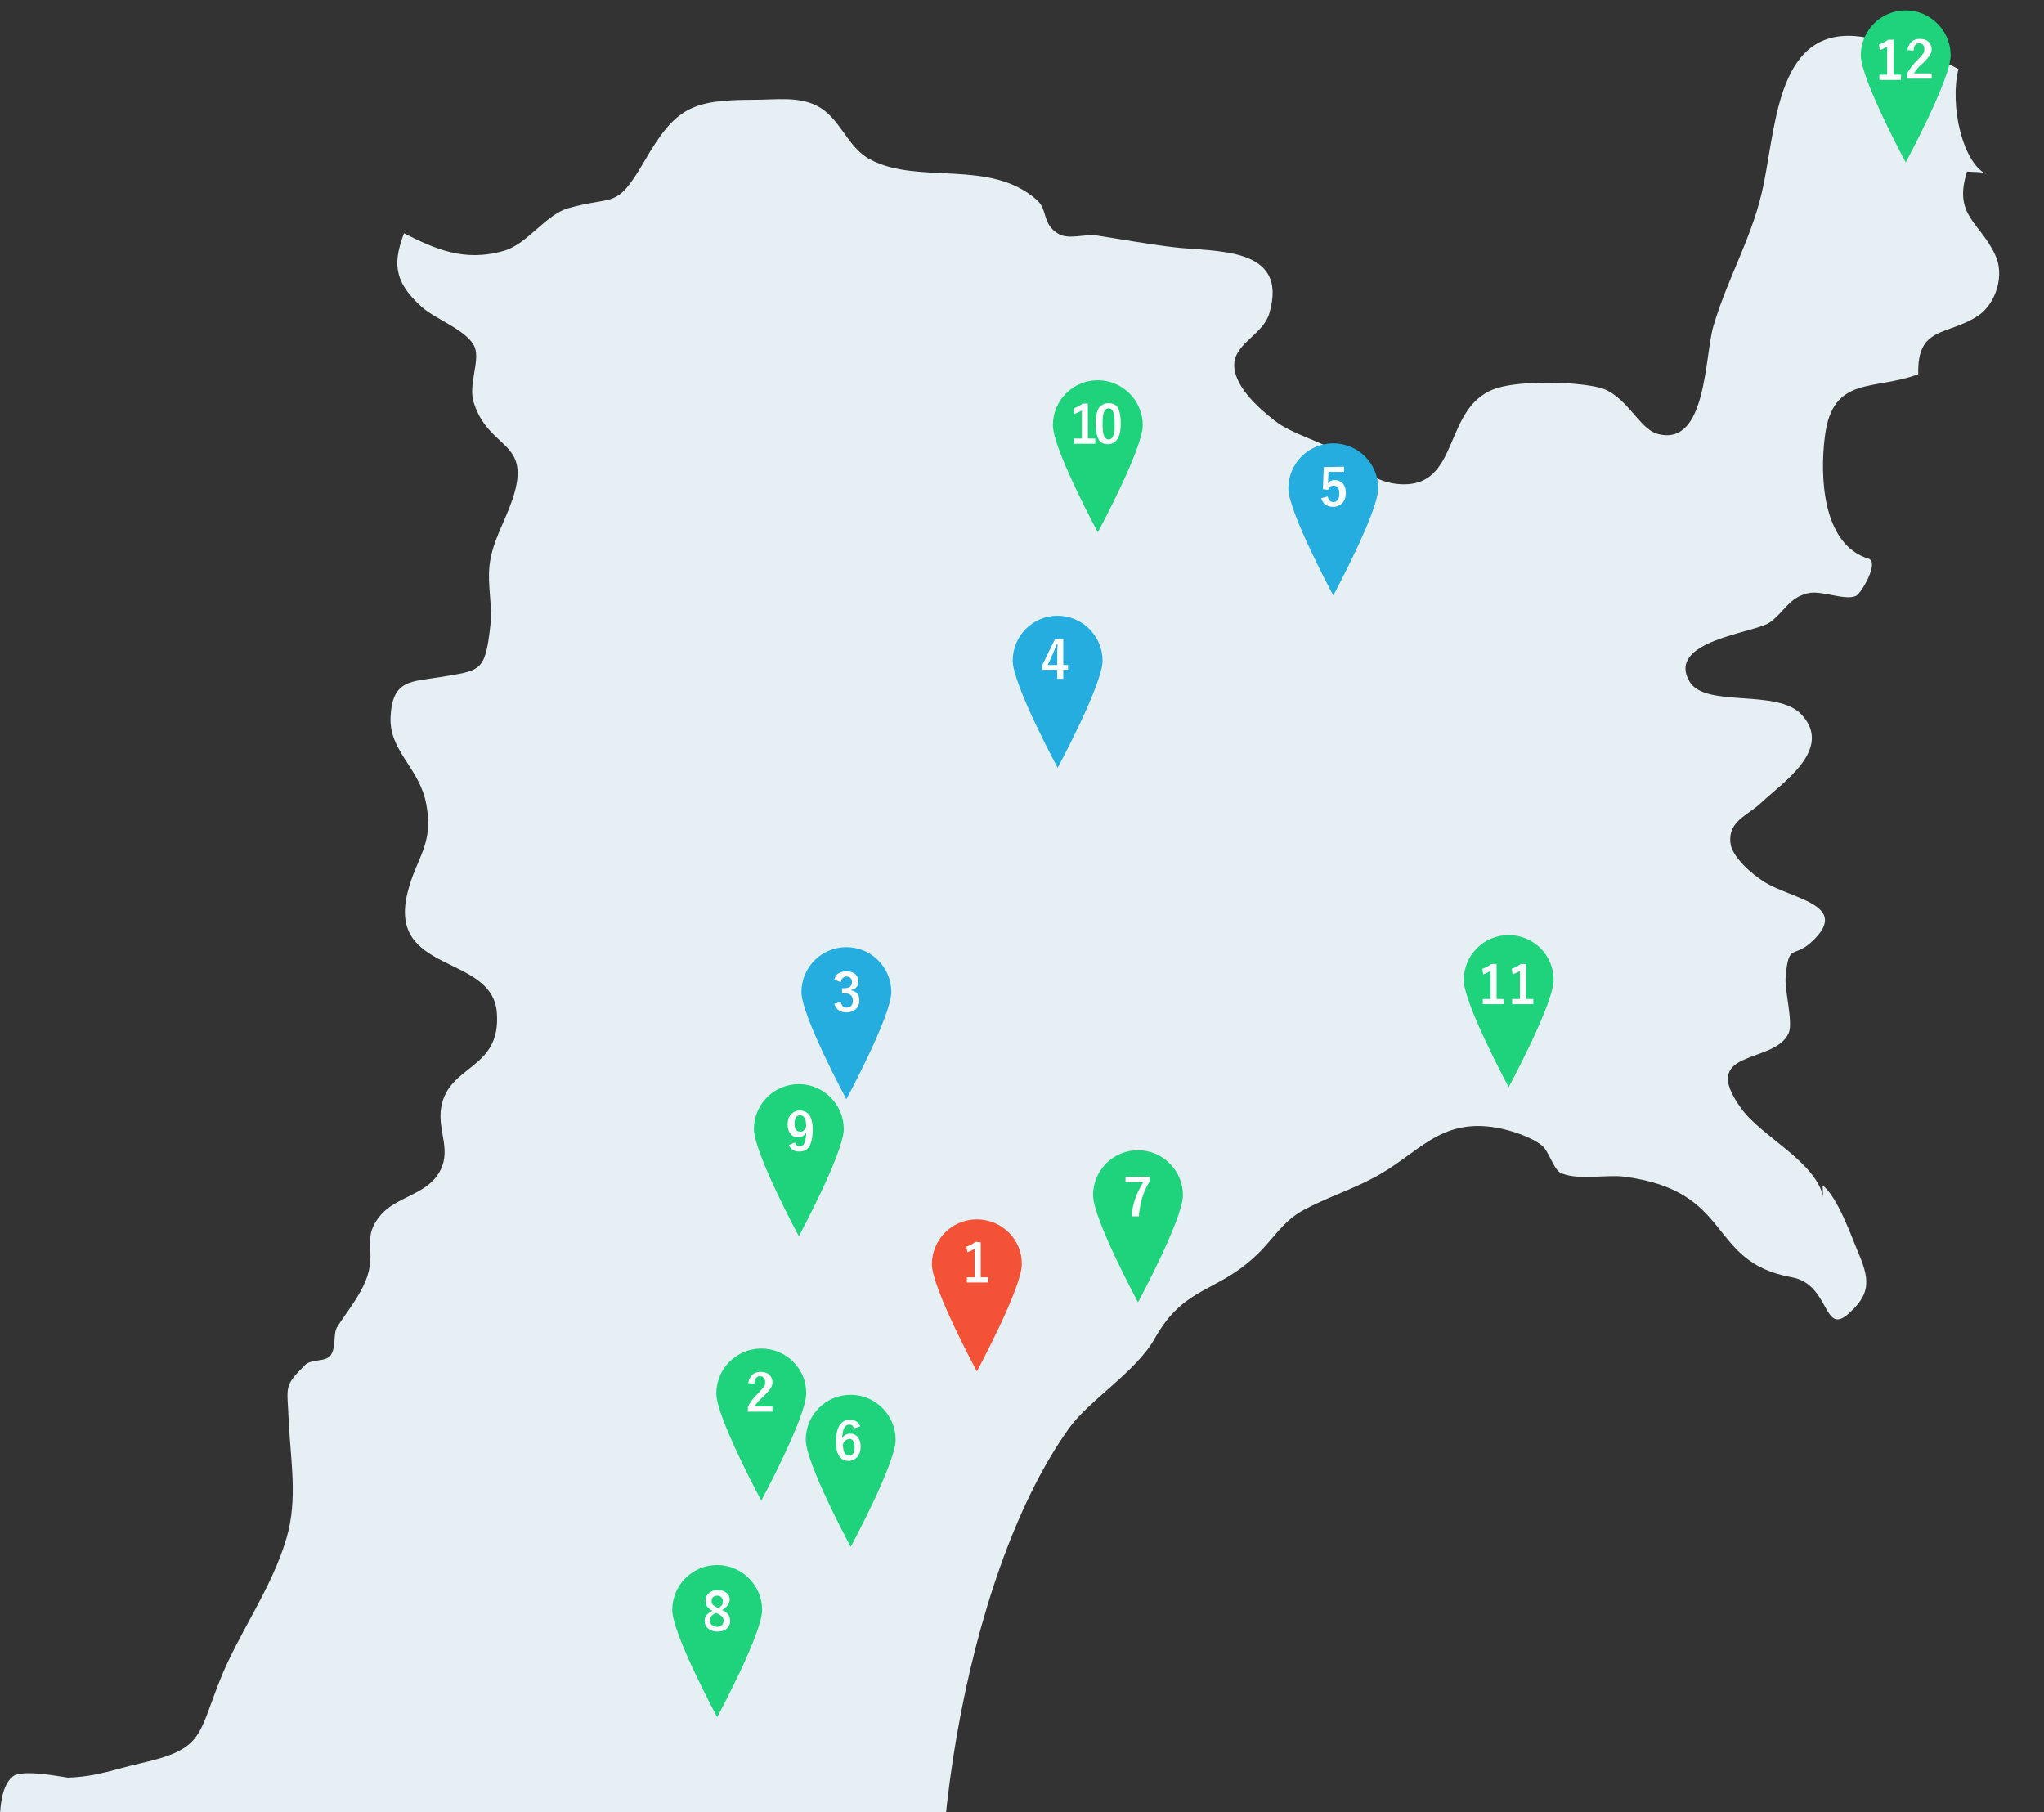 <?xml version="1.0" encoding="utf-8"?>
<!-- Generator: Adobe Illustrator 28.3.0, SVG Export Plug-In . SVG Version: 6.00 Build 0)  -->
<svg version="1.1" id="b" xmlns="http://www.w3.org/2000/svg" xmlns:xlink="http://www.w3.org/1999/xlink" x="0px" y="0px"
	 viewBox="0 0 473.1 419.4" style="enable-background:new 0 0 473.1 419.4;" xml:space="preserve">
<rect x="0" y="0" width="473.1" height="419.4" fill="#333333" stroke="none"/>
<style type="text/css">
	.st0{clip-path:url(#SVGID_00000077319135843968932400000009445410458860569474_);}
	.st1{fill:#E6EFF3;}
	.st2{fill:#26ADDF;}
	.st3{fill:#1FD37D;}
	.st4{fill:#F35236;}
	.st5{fill:#FFFFFF;}
</style>
<g id="c">
	<g>
		<defs>
			<rect id="SVGID_1_" width="473.1" height="419.4"/>
		</defs>
		<clipPath id="SVGID_00000067948709668772878760000011691424857164989833_">
			<use xlink:href="#SVGID_1_"  style="overflow:visible;"/>
		</clipPath>
		<g style="clip-path:url(#SVGID_00000067948709668772878760000011691424857164989833_);">
			<path class="st1" d="M461.8,59c-3.5-7.6-9.8-9.1-6.5-19.3c1.8,0.2,3.6-0.1,4.6,0.7c-5.6-2.6-8.7-15.9-6.6-24.4
				c-5.6-3.1-12.1-5.3-20.3-7.1c-21-4.6-21.7,18-24.7,33.3c-2.4,12.3-8.2,21.4-11.7,33.2c-2.1,7-1.5,28.2-13,25
				c-4.3-1.2-7.2-9.1-13.4-10.7c-5.6-1.4-17.8-1.6-23.3,0c-13.5,3.8-8.3,23.8-23.5,22.3c-6.1-0.6-9.6-4.9-13.6-7.3
				c-4.4-2.7-10.7-4.2-14.7-7.3c-3.9-3-9.9-8.4-9.4-13.5c0.5-4.6,6.7-6.6,8.1-11.4c4.6-15.7-12.7-14.1-22.3-15.3
				c-5.9-0.7-11.8-1.8-17.7-2.7c-2.6-0.4-6.3,1-8.7-0.3c-4-2.3-2.5-5.6-5.1-7.9c-10.9-9.7-27.4-3.4-38.6-9.4
				c-5.5-2.9-6.8-9.7-12.5-12.5c-4.3-2.1-9.4-1.3-14.3-1.3c-14.6,0-18.3,1.8-25.5,14.3c-6.6,11.3-6.8,7.7-17.6,10.8
				c-5.2,1.5-9.4,8.2-14.7,9.8c-9.4,2.8-16.3-0.5-23.3-4c-2.2,6.1-3,10.8,4.3,17.2c3.1,2.7,10.6,5.4,12.1,9.2
				c1.2,3.2-1.5,8.6-0.3,12.6c3.5,11.4,13.7,8.7,9,22.6c-1.8,5.3-4.7,9.8-5.3,15.3c-0.5,4.4,0.7,9.2,0.2,13.8
				c-1.2,11-2.3,10.4-11.6,12c-6.8,1.1-11.1,0.6-11.5,9.2c-0.4,8,6.8,11.8,8.3,20.4c1.7,9.4-2.4,12.1-4.4,20.4
				c-4.6,18.8,19.7,14,20.7,27.7c1,13.3-11.3,11.9-12.9,22c-0.9,5.5,2.8,10.2-0.8,15.5c-3.1,4.6-9.6,5.2-13.1,9.2
				c-4.6,5.3-1.1,8-3.2,14.3c-1.5,4.4-4.6,8-6.9,11.6c-1.1,1.6-0.2,4.8-1.6,6.7c-1.2,1.6-4.5,0.7-6,2.3c-4.9,4.9-4,4.9-3.7,12.4
				c0.4,9.4,2.2,18.5-0.5,27.6c-3.5,11.9-11.3,22.3-15.5,33.1c-5,12.6-3.8,15.7-17.9,18.9c-5.9,1.3-10.4,3.2-17.2,3.4
				C13,411,5.1,409.5,3,411.1c-5.9,4.7-1.8,24.4,0.8,38.6c7.5-3.1,19.8,5.2,27.4,3.9c12.8-2.2,13-9.4,24.8,0c3,2.4,10.8,4.9,12,6.8
				c2.3,3.4-2,10.9,0.1,14.7c4.5,7.8,19.1,5,25.5,2.7c11-4,12.7-8.3,23.9-1.7c4,2.4,9.5,3,13,5.1c6.7,4.1,2.9,5.1,4.9,12.3
				c1.4,5.2,5.4,8.2,7.5,13.1c1.7,3.8,0.5,8.3,1.9,12c3.4,9.1,18.8,10.6,28.1,11.1c12.3,0.6,15.5-8.5,21.6-18.7
				c5.3-8.9,2.4-21.3,10.9-28.1c4-3.1,9.4-4.1,15.1-4.2c-8.8-41.8,2.3-113.7,26.9-148.1c4.6-6.5,15.5-13.1,19.8-20.7
				c6.9-12.4,14.3-10.5,23.7-19.5c3.9-3.7,6-7.8,10.9-10.4c5.2-2.8,10.6-4.5,15.9-7.3c10.5-5.4,15.3-14.1,28.8-11.7
				c3.2,0.6,8,2.1,10.5,4.2c1.4,1.2,2.6,5.2,4,6.1c3.5,2,10.8,0.5,14.8,1c25.8,3.3,19,19.7,38.9,23.3c9,1.6,7.2,13.9,13.3,8.3
				c4.5-4.1,5-7.1,2.4-13.3c-1.7-4-5.1-13.8-8.6-16.3c0.2,0.9,0,2.1,0.3,3.2c-1.4-8.5-14.3-14.3-19.1-21c-10.1-14,7.7-10,11-17.4
				c1.1-2.5-1-10-0.7-13c0.7-8.1,1.8-4.1,6.2-8.3c9-8.5-5.2-9.8-11.3-13.8c-2.7-1.7-7.5-5.8-7.7-9.1c-0.4-4.9,3.9-6.1,7-9
				c5.1-4.8,16.9-12.5,9.5-20.5c-5.6-6.1-22.2-1.5-25.9-7.6c-5.7-9.6,15.3-11.3,18.6-13.8c3.6-2.7,4.3-5.6,8.7-6.7
				c3.2-0.8,8.6,1.8,11.2,0.6c1.3-0.7,5.4-7.8,2.9-8.6c-10.8-3.3-11.3-19.3-10.1-28.4c1.8-14.1,11.3-10.4,21.6-14.3
				c-0.3-11.2,6.6-8.8,13.8-13.5C461.9,70.4,464.1,63.7,461.8,59L461.8,59z"/>
		</g>
	</g>
	<path class="st2" d="M308.6,102.6c-5.8,0-10.4,4.7-10.4,10.4c0,5.5,10.4,24.8,10.4,24.8s10.4-19.3,10.4-24.8
		C319,107.3,314.4,102.6,308.6,102.6z"/>
	<path class="st3" d="M254.1,88c-5.8,0-10.4,4.7-10.4,10.4c0,5.5,10.4,24.8,10.4,24.8s10.4-19.3,10.4-24.8
		C264.5,92.7,259.8,88,254.1,88z"/>
	<path class="st2" d="M244.8,142.5c-5.8,0-10.4,4.7-10.4,10.4c0,5.5,10.4,24.8,10.4,24.8s10.4-19.3,10.4-24.8
		C255.2,147.2,250.5,142.5,244.8,142.5L244.8,142.5z"/>
	<path class="st3" d="M349.2,216.4c-5.8,0-10.4,4.7-10.4,10.4c0,5.5,10.4,24.8,10.4,24.8s10.4-19.3,10.4-24.8
		C359.6,221,354.9,216.4,349.2,216.4L349.2,216.4z"/>
	<path class="st3" d="M263.4,266.2c-5.8,0-10.4,4.7-10.4,10.4c0,5.5,10.4,24.8,10.4,24.8s10.4-19.3,10.4-24.8
		C273.8,270.9,269.1,266.2,263.4,266.2z"/>
	<path class="st2" d="M195.9,219.2c-5.8,0-10.4,4.7-10.4,10.4c0,5.5,10.4,24.8,10.4,24.8s10.4-19.3,10.4-24.8
		C206.3,223.9,201.7,219.2,195.9,219.2L195.9,219.2z"/>
	<path class="st3" d="M184.9,250.9c-5.8,0-10.4,4.7-10.4,10.4c0,5.5,10.4,24.8,10.4,24.8s10.4-19.3,10.4-24.8
		C195.3,255.6,190.6,250.9,184.9,250.9z"/>
	<path class="st4" d="M226.1,282.2c-5.8,0-10.4,4.7-10.4,10.4c0,5.5,10.4,24.8,10.4,24.8s10.4-19.3,10.4-24.8
		C236.6,286.9,231.9,282.2,226.1,282.2z"/>
	<path class="st3" d="M176.2,312.1c-5.8,0-10.4,4.7-10.4,10.4c0,5.5,10.4,24.8,10.4,24.8s10.4-19.3,10.4-24.8
		C186.7,316.8,182,312.1,176.2,312.1z"/>
	<path class="st3" d="M196.9,322.8c-5.8,0-10.4,4.7-10.4,10.4c0,5.5,10.4,24.8,10.4,24.8s10.4-19.3,10.4-24.8
		C207.3,327.5,202.6,322.8,196.9,322.8z"/>
	<path class="st3" d="M166,362.2c-5.8,0-10.4,4.7-10.4,10.4c0,5.5,10.4,24.8,10.4,24.8s10.4-19.3,10.4-24.8
		C176.4,366.9,171.7,362.2,166,362.2z"/>
	<path class="st5" d="M227,287.5v8.1h1.7v1.2h-4.9v-1.2h1.8V289c-0.5,0.3-1.1,0.6-1.7,0.8l-0.2-1.3c0.7-0.2,1.4-0.6,2.1-1.1
		L227,287.5L227,287.5z"/>
	<path class="st5" d="M173.2,320.1c0.1-0.9,0.5-1.5,1-2c0.5-0.4,1.1-0.6,1.8-0.6c0.9,0,1.6,0.2,2.1,0.7c0.4,0.4,0.7,1,0.7,1.7
		c0,0.5-0.2,1.1-0.5,1.5c-0.3,0.4-0.7,0.9-1.4,1.6c-1.2,1-1.9,1.9-2.2,2.5h4.1v1.2h-5.7v-1.1c0.5-1.1,1.4-2.2,2.6-3.4
		c0.6-0.6,1-1.1,1.2-1.4c0.2-0.3,0.2-0.6,0.2-1c0-0.4-0.1-0.8-0.4-1c-0.2-0.2-0.5-0.3-0.8-0.3c-0.8,0-1.2,0.6-1.3,1.7L173.2,320.1
		L173.2,320.1z"/>
	<path class="st5" d="M193.1,226.7c0.2-0.7,0.5-1.2,1.1-1.5c0.5-0.3,1-0.4,1.7-0.4c0.9,0,1.6,0.2,2.1,0.7c0.4,0.4,0.7,0.9,0.7,1.6
		c0,0.6-0.2,1.1-0.5,1.4c-0.3,0.3-0.7,0.5-1.2,0.6v0.1c0.7,0.1,1.2,0.4,1.5,0.9c0.3,0.4,0.4,0.9,0.4,1.4c0,0.9-0.3,1.6-0.9,2.1
		c-0.5,0.4-1.2,0.7-2,0.7c-1.6,0-2.5-0.7-2.9-2l1.5-0.4c0.1,0.5,0.3,0.8,0.5,1c0.2,0.2,0.5,0.3,0.9,0.3c0.5,0,0.8-0.2,1.1-0.5
		c0.2-0.3,0.3-0.6,0.3-1.1c0-1.1-0.6-1.7-1.8-1.7h-0.7v-1.2h0.6c1.1,0,1.7-0.5,1.7-1.4c0-0.4-0.1-0.8-0.4-1
		c-0.2-0.2-0.5-0.3-0.9-0.3c-0.4,0-0.6,0.1-0.9,0.4c-0.2,0.2-0.3,0.5-0.4,0.9L193.1,226.7L193.1,226.7z"/>
	<path class="st5" d="M246.1,147.9v6h1.1v1.1h-1.1v2.1h-1.4v-2.1h-3.5V154l3-6.1L246.1,147.9L246.1,147.9z M244.7,153.9v-2
		c0-0.6,0-1.6,0.1-2.8h-0.2c-0.3,0.7-0.6,1.5-1,2.4l-1.1,2.4L244.7,153.9L244.7,153.9z"/>
	<path class="st5" d="M311.1,108v1.2h-3.6l-0.1,1.8c0,0.3,0,0.6-0.1,0.9c0.4-0.5,0.9-0.8,1.6-0.8c0.8,0,1.5,0.3,2,0.9
		c0.4,0.5,0.6,1.2,0.6,2.1c0,1-0.3,1.8-0.9,2.4c-0.5,0.5-1.2,0.8-2,0.8c-0.8,0-1.4-0.2-1.9-0.6c-0.4-0.3-0.7-0.8-0.9-1.4l1.5-0.4
		c0.2,0.8,0.6,1.3,1.3,1.3c0.5,0,0.8-0.2,1.1-0.6c0.2-0.4,0.3-0.8,0.3-1.4c0-0.6-0.1-1.1-0.4-1.4c-0.2-0.3-0.5-0.4-0.9-0.4
		c-0.7,0-1.1,0.3-1.3,1l-1.2-0.2l0.2-5.1L311.1,108L311.1,108z"/>
	<path class="st5" d="M199.1,330.1l-1.5,0.5c-0.1-0.6-0.4-0.9-1-0.9c-1.1,0-1.6,1.1-1.7,3.2c0.4-0.7,1-1.1,1.9-1.1
		c0.8,0,1.4,0.3,1.8,0.9c0.4,0.5,0.6,1.2,0.6,2.1c0,1-0.3,1.9-0.9,2.5c-0.5,0.5-1.1,0.8-1.9,0.8c-1,0-1.7-0.4-2.2-1.2
		c-0.5-0.7-0.7-1.8-0.7-3.2c0-3.4,1.1-5.1,3.2-5.1C197.9,328.6,198.7,329.1,199.1,330.1L199.1,330.1z M195.1,334.2
		c0,1.8,0.5,2.7,1.4,2.7c0.9,0,1.3-0.7,1.3-2c0-1.2-0.4-1.9-1.2-1.9C195.9,333.1,195.4,333.5,195.1,334.2L195.1,334.2z"/>
	<path class="st5" d="M266.1,272.3v1.1c-0.8,1.3-1.4,2.7-1.8,4c-0.3,1.2-0.6,2.6-0.7,4.1h-1.7c0.1-1.6,0.5-3.1,1-4.5
		c0.4-1.1,1-2.2,1.7-3.4h-4.1v-1.2L266.1,272.3L266.1,272.3z"/>
	<path class="st5" d="M346.4,223.1v8.1h1.7v1.2h-4.9v-1.2h1.8v-6.5c-0.5,0.3-1.1,0.6-1.7,0.8l-0.2-1.3c0.7-0.2,1.4-0.6,2.1-1.1
		H346.4L346.4,223.1z"/>
	<path class="st5" d="M353.2,223.1v8.1h1.7v1.2H350v-1.2h1.8v-6.5c-0.5,0.3-1.1,0.6-1.7,0.8l-0.2-1.3c0.7-0.2,1.4-0.6,2.1-1.1H353.2
		L353.2,223.1z"/>
	<path class="st3" d="M441.1,2.4c-5.8,0-10.4,4.7-10.4,10.4c0,5.5,10.4,24.8,10.4,24.8s10.4-19.3,10.4-24.8
		C451.5,7.1,446.8,2.4,441.1,2.4z"/>
	<path class="st5" d="M438.3,9.2v8.1h1.7v1.2H435v-1.2h1.8v-6.5c-0.5,0.3-1.1,0.6-1.7,0.8l-0.2-1.3c0.7-0.2,1.4-0.6,2.1-1.1
		L438.3,9.2L438.3,9.2z"/>
	<path class="st5" d="M441.5,11.6c0.1-0.9,0.5-1.5,1-2c0.5-0.4,1.1-0.6,1.8-0.6c0.9,0,1.6,0.2,2.1,0.7c0.4,0.4,0.7,1,0.7,1.7
		c0,0.5-0.2,1.1-0.5,1.5c-0.3,0.4-0.7,0.9-1.4,1.6c-1.2,1-1.9,1.9-2.2,2.5h4.1v1.2h-5.7v-1.1c0.5-1.1,1.4-2.2,2.6-3.4
		c0.6-0.6,1-1.1,1.2-1.4c0.2-0.3,0.2-0.6,0.2-1c0-0.4-0.1-0.8-0.4-1c-0.2-0.2-0.5-0.3-0.8-0.3c-0.8,0-1.2,0.6-1.3,1.7L441.5,11.6
		L441.5,11.6z"/>
	<path class="st5" d="M167.1,372.6c0.7,0.3,1.2,0.7,1.5,1.1c0.2,0.4,0.4,0.8,0.4,1.4c0,0.8-0.3,1.5-0.9,1.9c-0.5,0.4-1.2,0.6-2,0.6
		c-1,0-1.7-0.3-2.3-0.8c-0.5-0.4-0.7-1-0.7-1.7c0-0.6,0.2-1,0.5-1.4c0.3-0.3,0.7-0.6,1.3-0.9c-0.6-0.3-1-0.7-1.3-1.1
		c-0.2-0.3-0.3-0.8-0.3-1.3c0-0.7,0.3-1.3,0.9-1.8c0.5-0.4,1.1-0.6,1.9-0.6c0.9,0,1.6,0.2,2.1,0.7c0.5,0.4,0.7,0.9,0.7,1.6
		C168.7,371.4,168.1,372.1,167.1,372.6L167.1,372.6z M165.6,373.3c-0.5,0.3-0.8,0.5-1,0.8c-0.2,0.3-0.3,0.6-0.3,0.9
		c0,0.5,0.2,0.9,0.5,1.1c0.3,0.2,0.6,0.4,1.1,0.4c0.5,0,0.9-0.1,1.2-0.4c0.2-0.2,0.4-0.6,0.4-1c0-0.4-0.1-0.7-0.4-1
		c-0.2-0.2-0.6-0.5-1.1-0.7L165.6,373.3L165.6,373.3z M166.2,372.2c0.4-0.2,0.7-0.5,0.9-0.7c0.1-0.2,0.2-0.5,0.2-0.9
		c0-0.4-0.1-0.7-0.4-1c-0.2-0.2-0.5-0.3-0.9-0.3c-0.4,0-0.8,0.1-1,0.4c-0.2,0.2-0.3,0.5-0.3,0.9c0,0.3,0.1,0.6,0.3,0.8
		c0.2,0.2,0.5,0.4,0.9,0.6L166.2,372.2L166.2,372.2z"/>
	<path class="st5" d="M184,264.4c0.2,0.6,0.5,0.9,1,0.9c0.6,0,1-0.3,1.2-0.8c0.2-0.5,0.4-1.3,0.4-2.4c-0.4,0.7-1,1.1-1.9,1.1
		c-0.8,0-1.4-0.3-1.8-0.9c-0.4-0.5-0.6-1.2-0.6-2.1c0-1.1,0.3-1.9,0.9-2.4c0.5-0.5,1.1-0.8,1.9-0.8c1,0,1.8,0.4,2.3,1.2
		c0.5,0.7,0.7,1.8,0.7,3.2c0,1.9-0.3,3.2-0.9,4.1c-0.5,0.7-1.2,1-2.2,1c-1.2,0-2-0.5-2.4-1.5L184,264.4L184,264.4z M186.6,260.8
		c0-1.8-0.5-2.7-1.4-2.7c-0.9,0-1.3,0.7-1.3,2c0,0.6,0.1,1.1,0.4,1.4c0.2,0.3,0.5,0.4,0.9,0.4C185.8,262,186.2,261.6,186.6,260.8
		L186.6,260.8z"/>
	<path class="st5" d="M251.8,93.4v8.1h1.7v1.2h-4.9v-1.2h1.8V95c-0.5,0.3-1.1,0.6-1.7,0.8l-0.2-1.3c0.7-0.2,1.4-0.6,2.1-1.1H251.8
		L251.8,93.4z"/>
	<path class="st5" d="M256.6,93.3c1,0,1.8,0.4,2.2,1.2c0.4,0.8,0.6,1.9,0.6,3.5c0,1.8-0.3,3-0.9,3.8c-0.5,0.6-1.2,1-2.1,1
		c-1,0-1.8-0.4-2.2-1.3c-0.4-0.8-0.6-1.9-0.6-3.5c0-1.8,0.3-3,0.9-3.8C255,93.7,255.7,93.3,256.6,93.3L256.6,93.3z M256.6,94.5
		c-0.5,0-0.9,0.3-1.1,0.9c-0.2,0.5-0.3,1.4-0.3,2.7c0,1.4,0.1,2.4,0.4,2.9c0.2,0.4,0.5,0.7,1,0.7c0.5,0,0.9-0.3,1.1-0.9
		c0.2-0.5,0.3-1.4,0.3-2.7c0-1.4-0.1-2.4-0.4-2.9C257.4,94.7,257.1,94.5,256.6,94.5L256.6,94.5z"/>
</g>
</svg>
